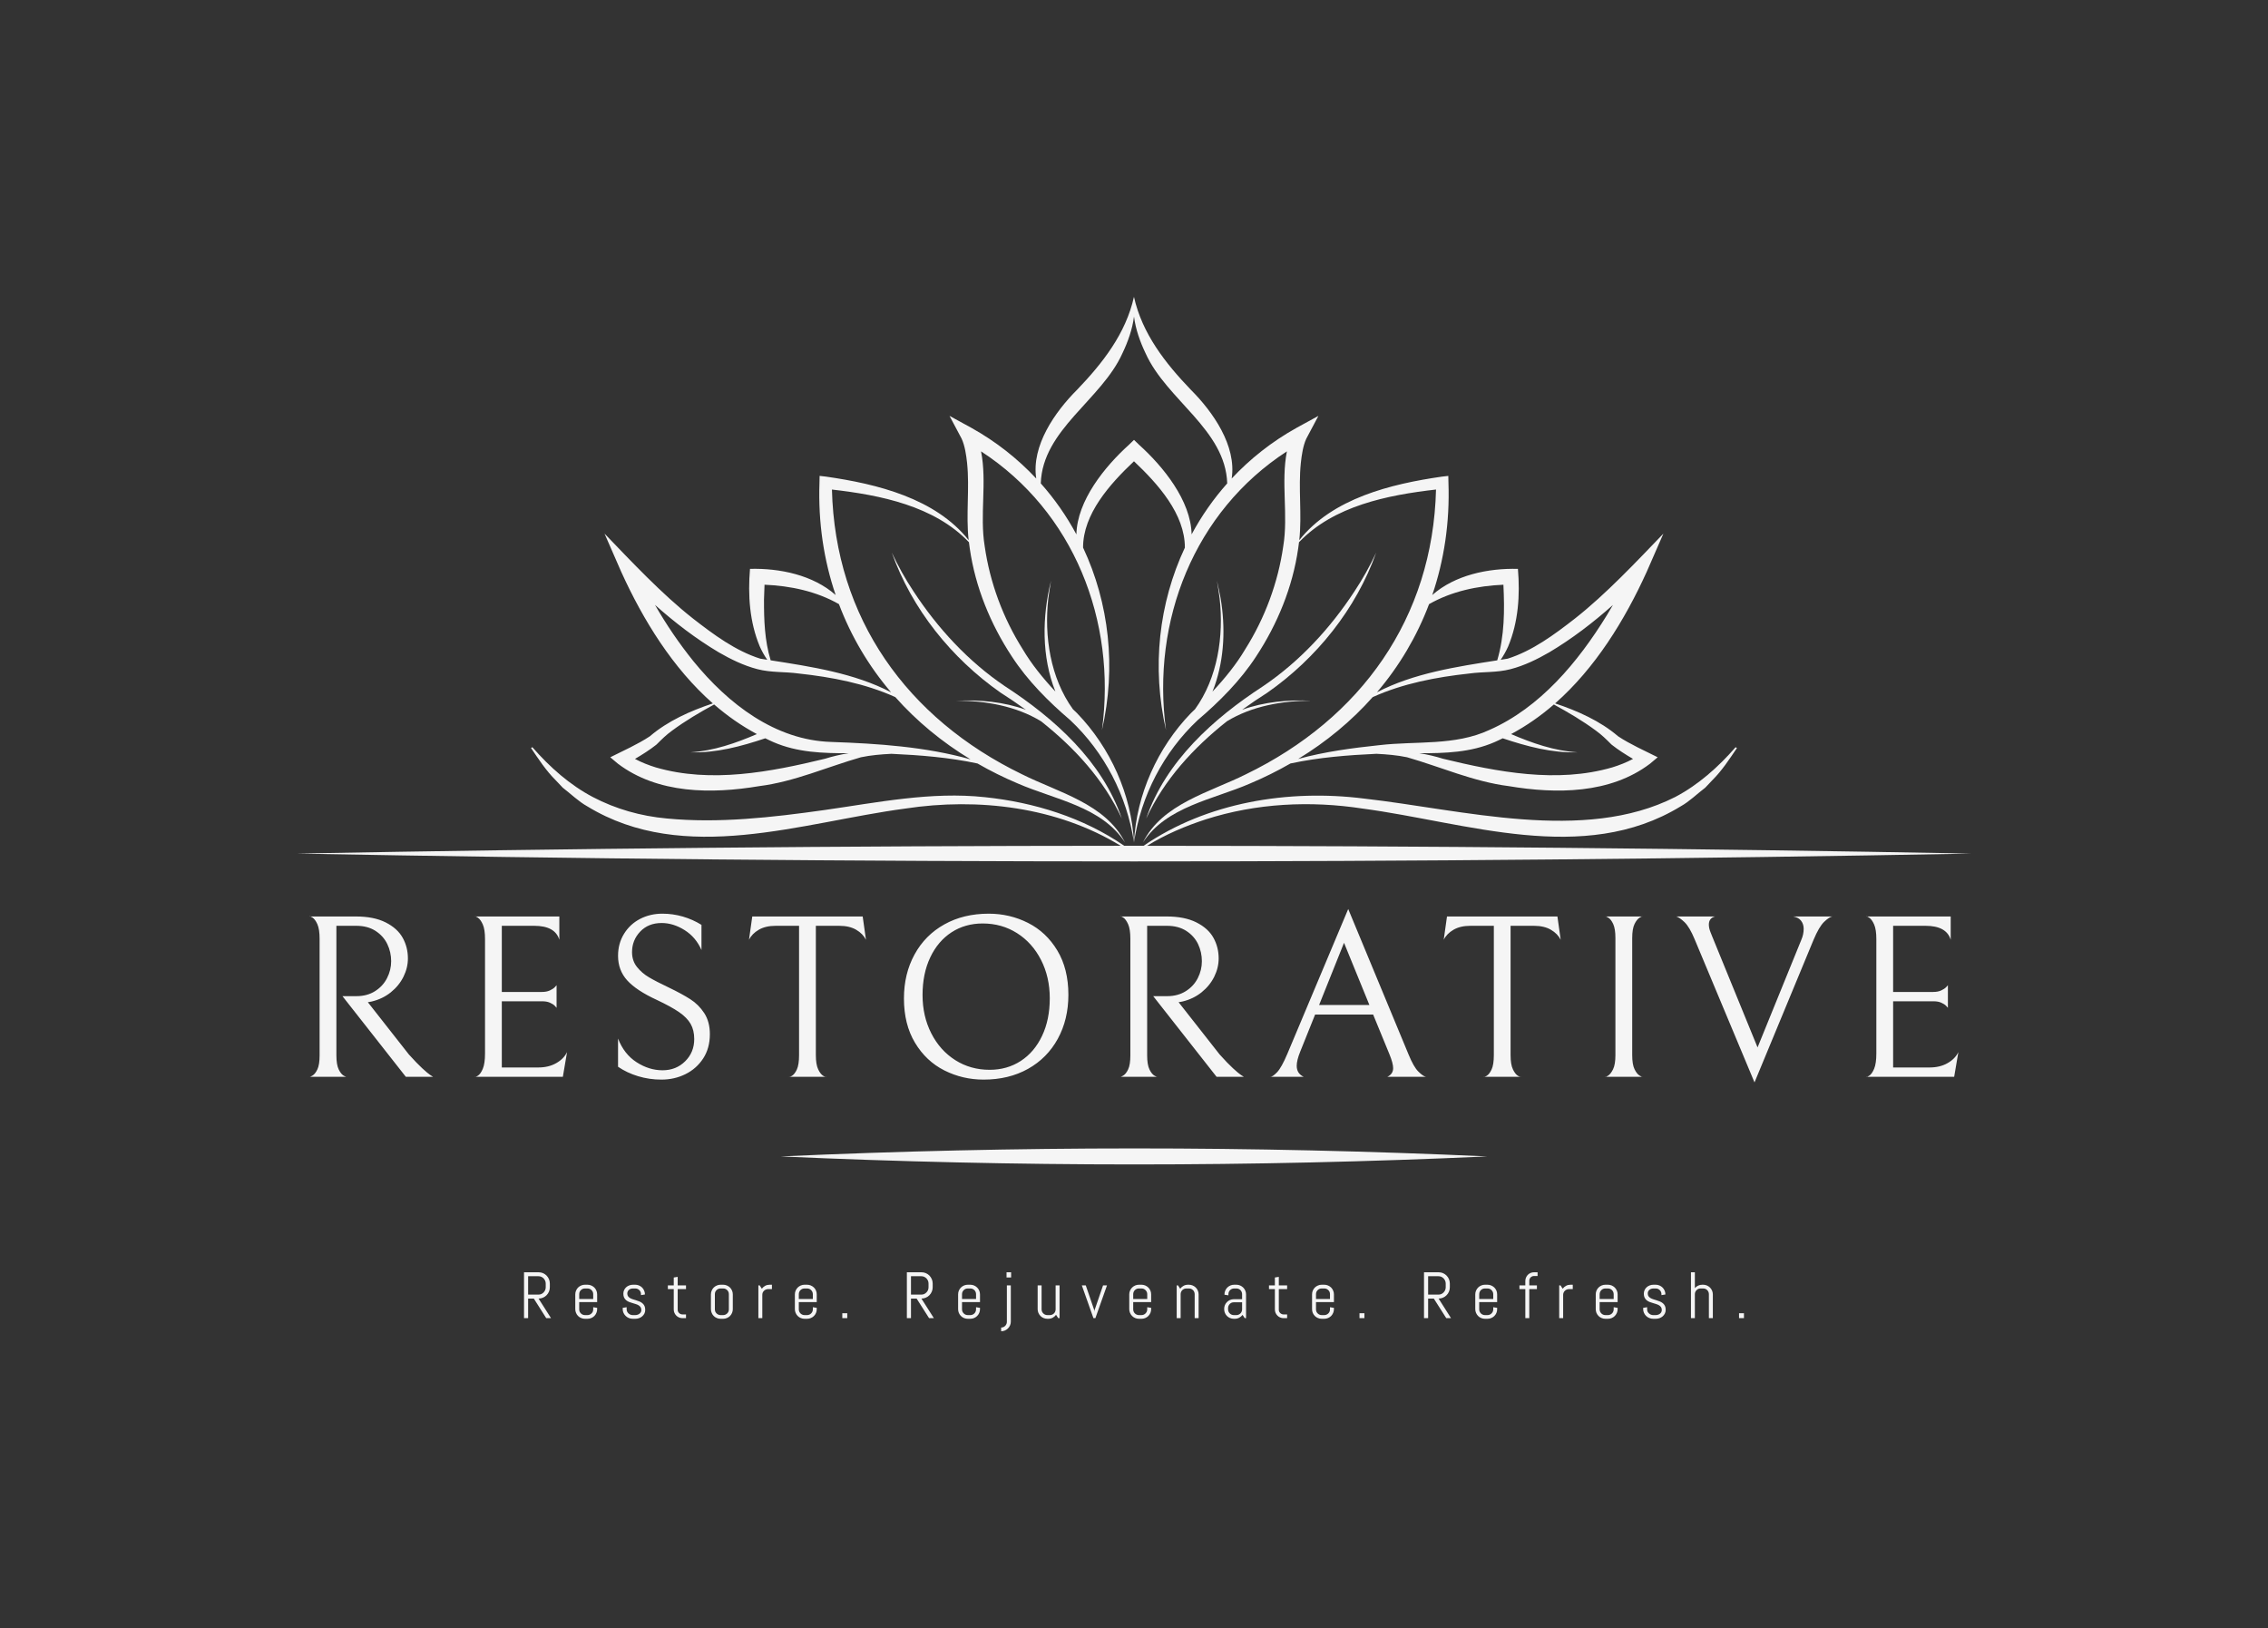 <svg xmlns="http://www.w3.org/2000/svg" viewBox="20 95.522 535 383.937"><rect x="20" y="95.522" width="535" height="383.937" fill="#333333" stroke="none"/> <svg xmlns="http://www.w3.org/2000/svg" xmlns:xlink="http://www.w3.org/1999/xlink" version="1.1" id="eeee_1" x="90" y="165.522" viewBox="1305.96 881.52 2388.04 1236.955" xml:space="preserve" height="204.598" width="395" preserveAspectRatio="xMinYMin" enable-background="new 0 0 5000 3000" style="overflow: visible;"><path d="M3694,1675.29c-390.34-7.34-782.83-11.01-1175.35-11.1c26.1-16.14,54.69-28.27,83.77-37.71   c72-23.06,149.29-26.81,223.72-15.35c147.33,19.58,314.73,81.37,453.43-3.14c12.58-6.95,23.54-17.92,35.05-26.63l10.06-10.62   c13.86-13.72,24.43-30.08,35.16-45.89l-1.81-1.28c-25.11,28.72-53.49,53.85-86.24,71.07c-130.17,65.97-303.73,17.99-443.66,2.22   c-107.91-13.63-223.86,5.27-314.46,67.31c-9.19,0-18.39,0-27.58,0c-58.41-40.18-128.49-61.99-198.74-69.3   c-76.7-8.29-153.34,7.62-228.88,18.34c-75.23,10.61-150.98,19.16-224.77,12.03c-36.9-3.33-72.85-13.45-105.54-30.61   c-32.75-17.22-61.13-42.34-86.24-71.07l-1.81,1.28c10.73,15.81,21.3,32.17,35.16,45.89c0,0,10.06,10.62,10.06,10.62   c11.38,8.69,22.5,19.69,35.05,26.63c138.64,84.5,306.15,22.71,453.43,3.13c103.88-15.83,216.58-2.4,307.17,53.06   c-392.41,0.13-784.79,3.82-1175.02,11.11C2099.04,1690.11,2900.95,1690.22,3694,1675.29z" style="fill: #F5F5F5; fill-opacity: 1;"></path><path d="M2845.41,1246.13c-8.98,19.24-19.32,37.74-31,55.33c-34.45,52.66-78.13,99.92-130.35,135.21   c-70.53,45.85-138.8,106.96-166.7,188.67c25.82-55.72,67.43-100.91,115.13-138.67c35.4-21.65,79.73-29.6,120.62-29.25   c-32.89-1.8-67.59,1.5-98.92,12.83c11.83-8.54,23.92-16.71,36.15-24.48C2760.25,1396.82,2816.77,1326.62,2845.41,1246.13z" style="fill: #F5F5F5; fill-opacity: 1;"></path><path d="M1899.37,1461.17c-32.1,10.74-64.09,24.89-89.87,46.93c-17.36,11.48-37.66,20.43-56.42,29.87c0,0,10.86,9.12,10.86,9.12   c56.95,43.21,134.03,43.37,201.43,32.04c50.16-6.3,97.28-27.45,145.21-41.18c14.12-2.94,28.79-4.19,43.57-4.91   c41.05,1.88,82.33,5.15,122.64,13.78c18.29,10.51,37.44,20.06,57.47,28.5c52.43,22.89,119.65,32.8,152.94,84.14   c-27.67-55.36-95.52-71.48-146.93-97.26c-164.11-79.6-266.45-222.77-271.04-405.93c69.34,7.93,145.89,23.28,195.38,75.09   c0.37,2.95,0.66,5.9,1.18,8.83c7.97,55.34,29.6,107.9,60.02,154.09c22.42,34.47,52.37,64.43,83.29,90.77   c48.64,45.72,80.77,107.58,90.89,174.4c-3.55-68.21-33.61-135.12-81.15-184.29c-1.95-1.84-3.92-3.75-5.88-5.64   c-32.36-44.7-41.23-104.29-35.1-158.39c1.02-8.29,2.54-16.52,3.8-24.81c-12.75,51.54-13.56,108.39,6.27,157.95   c-17.56-18.77-34.03-39.02-46.5-60.12c-28.19-44.65-46.91-95.16-54.33-146.98c-7.35-44.51,3.5-91.34-5.21-135.34   c131.87,85.59,193.6,241.27,172.41,397.4c20.62-89.59,10.22-181.15-26.91-260.18c-0.11-47.82,38.1-90.54,72.6-123.09   c34.49,32.58,72.69,75.3,72.58,123.14c-37.1,79.01-47.51,170.55-26.89,260.12c-21.19-156.12,40.52-311.79,172.41-397.4   c-8.71,44,2.15,90.82-5.21,135.34c-7.43,51.82-26.14,102.34-54.33,146.98c-12.52,21.19-29.01,41.42-46.6,60.2   c1.06-2.7,2.13-5.39,3.1-8.14c13.98-40.2,15.46-83.67,8.44-125.28c-1.48-8.26-3.46-16.42-5.17-24.61   c1.25,8.29,2.78,16.52,3.8,24.81c6.12,54.11-2.74,113.66-35.08,158.36c-1.97,1.89-3.94,3.81-5.9,5.66   c-47.54,49.17-77.6,116.08-81.15,184.29c10.12-66.82,42.26-128.68,90.89-174.4c30.92-26.33,60.88-56.31,83.3-90.77   c30.42-46.19,52.04-98.75,60.01-154.09c0.51-2.93,0.81-5.88,1.18-8.83c49.48-51.8,126.05-67.18,195.38-75.09   c-4.57,183.09-106.9,326.33-271.03,405.93c-51.42,25.77-119.26,41.89-146.93,97.26c33.28-51.34,100.51-61.24,152.93-84.14   c20.03-8.43,39.18-17.99,57.46-28.49c40.32-8.63,81.6-11.9,122.65-13.78c14.79,0.73,29.45,1.98,43.58,4.91   c47.92,13.73,95.05,34.88,145.21,41.19c67.4,11.32,144.48,11.17,201.43-32.04l10.86-9.12c-18.74-9.44-39.08-18.4-56.42-29.87   c-25.77-22.04-57.77-36.19-89.87-46.93c57.21-50.31,99.31-118.66,130.57-187.5c0,0,23.83-54.52,23.83-54.53   c-38.93,40.44-81.69,86.02-125.73,120.74c-29.84,23.27-61.26,46.48-96.3,57.52c-3.31,0.53-6.67,1.06-10.01,1.58   c4.14-5.94,7.67-12.38,10.68-19.02c14.55-34.87,17.05-73.16,13.92-110.57c-42.4-1.12-89.9,8.73-122.18,37.29   c16.9-49.57,25.08-103.36,23.09-160.24l-0.19-9.62c0,0-9.15,1.04-9.15,1.04c-72.8,10.48-155.95,30.85-203.4,90.57   c4.04-36.49-1.56-73.69,2.23-110.08c1.22-11.35,3.15-24.43,7.71-34.46l17.35-32.64c0,0-31.18,17.05-31.18,17.05   c-35.3,19.66-66.22,44.17-92.51,72.25c7.18-46.76-26.86-95.22-58.31-126.6c-36.24-37.77-69.39-79.92-81.05-132.43c0,0,0,0,0,0v0   c0,0,0,0,0,0c0,0,0,0,0,0c-11.66,52.51-44.81,94.65-81.06,132.42c-31.46,31.4-65.5,79.84-58.31,126.61   c-26.3-28.08-57.21-52.59-92.51-72.26l-31.18-17.05c0,0,17.35,32.64,17.35,32.63c4.54,9.97,6.5,23.12,7.71,34.46   c3.79,36.39-1.82,73.6,2.23,110.08c-47.44-59.71-130.64-80.13-203.4-90.57l-9.15-1.04c0,0-0.19,9.62-0.19,9.62   c-1.99,56.87,6.19,110.66,23.09,160.24c-32.28-28.56-79.79-38.41-122.18-37.29c-3.13,37.4-0.63,75.7,13.92,110.57   c3.01,6.64,6.54,13.08,10.68,19.02c-3.35-0.53-6.7-1.05-10.01-1.58c-35.05-11.03-66.46-34.25-96.3-57.52   c-44.12-34.79-86.65-80.17-125.73-120.74c0,0,23.83,54.52,23.83,54.53C1800.07,1342.52,1842.16,1410.86,1899.37,1461.17z    M3158.51,1499.81c8.9,6.44,14.55,12.15,22.55,20.1c9.77,7.73,20.12,14.19,30.62,20.42c-9.41,5.03-19.97,9.15-29.76,12.12   c-78.59,22.83-163.25,6.54-241.37-12.4c-10.81-3.42-22.06-6.03-33.48-7.84c36.5,0.09,72.92-1.03,107.09-15.8   c3.98-1.7,7.8-3.62,11.68-5.48c34.44,11.54,70.1,21.09,106.49,19.99c-32.85-2.12-64.43-13.05-94.52-26   c22.01-11.76,42.3-26,60.97-42.2C3119.4,1473.99,3139.77,1485.95,3158.51,1499.81z M3037.12,1412.34   c19.91-5.18,37.95-14.16,55.14-24.02c32.61-19.4,62.53-42.39,90.75-67.45c-2.9,5.01-5.83,9.99-8.83,14.9   c-40.97,66.53-94.96,131.32-167.24,163.21c-49.29,22.94-104.43,15.56-157.06,21.73c-38.75,4.1-78.01,9.33-115.73,19.65   c40.44-24.62,76.13-54.26,106.24-88.14c43.35-19.59,90.9-28.57,137.97-33.68C2998.08,1415.81,3017.29,1417.5,3037.12,1412.34z    M3026.83,1291.97c1.74,36.16,1.69,72.65-8.81,107.81c-57.49,8.99-119.06,18.22-171.53,45.53c31.79-37.32,56.9-79.56,74.31-125.67   C2953.01,1301.33,2989.92,1293.53,3026.83,1291.97z M2483.47,962.06c7.88-16.44,14.22-34.29,16.53-52.41   c2.31,18.13,8.66,35.98,16.53,52.41c30.01,66.64,113.9,108.65,116.42,185.44c-19.84,22.28-36.79,46.71-50.78,72.67   c-1.02-48.11-40.62-96.84-74.82-127.6l-7.36-7.13c0,0-7.35,7.13-7.35,7.14c-34.21,30.82-73.79,79.53-74.79,127.65   c-13.99-25.99-30.95-50.43-50.81-72.73C2369.56,1070.73,2453.48,1028.66,2483.47,962.06z M1818.08,1552.45   c-9.79-2.98-20.35-7.09-29.76-12.12c10.51-6.23,20.85-12.69,30.62-20.42c8.01-7.96,13.65-13.65,22.55-20.1   c18.74-13.86,39.12-25.83,59.73-37.1c18.67,16.2,38.96,30.44,60.97,42.2c-30.09,12.95-61.67,23.89-94.52,26   c36.38,1.1,72.05-8.45,106.49-19.99c3.87,1.85,7.7,3.78,11.68,5.48c34.16,14.77,70.57,15.9,107.07,15.8   c-11.42,1.81-22.66,4.43-33.47,7.84C1981.32,1559,1896.67,1575.29,1818.08,1552.45z M1972.33,1313.17   c0.18-7.05,0.42-14.18,0.76-21.21c36.94,1.56,73.87,9.36,106.11,27.67c17.41,46.11,42.52,88.35,74.31,125.67   c-52.52-27.34-114.16-36.56-171.7-45.56C1973.19,1371.31,1972.26,1342.55,1972.33,1313.17z M1907.74,1388.31   c17.19,9.86,35.23,18.84,55.14,24.02c19.83,5.16,39.05,3.47,58.77,6.2c47.07,5.11,94.63,14.09,137.98,33.68   c30.34,34.15,66.35,64,107.19,88.73c-64.1-18-132.05-22.5-198.21-24.81c-80.52-2.27-147.57-54.56-197-115.19   c-20.14-25.02-38.56-52.05-54.74-80.2C1845.12,1345.86,1875.08,1368.89,1907.74,1388.31z" style="fill: #F5F5F5; fill-opacity: 1;"></path><path d="M2246.88,1457.43c40.9-0.35,85.22,7.59,120.62,29.25c47.7,37.76,89.3,82.94,115.13,138.66   c-27.89-81.71-96.18-142.83-166.7-188.67c-52.22-35.28-95.9-82.55-130.35-135.21c-11.68-17.6-22.02-36.09-31-55.33   c28.64,80.49,85.16,150.69,155.06,199.65c12.24,7.78,24.32,15.94,36.15,24.48C2314.47,1458.93,2279.77,1455.64,2246.88,1457.43z" style="fill: #F5F5F5; fill-opacity: 1;"></path><path d="M1996.24,2107.06c335.63,15.16,671.89,15.28,1007.51,0C2668.13,2091.78,2331.87,2091.9,1996.24,2107.06z" style="fill: #F5F5F5; fill-opacity: 1;"></path></svg> <svg y="395.55" viewBox="1.08 4.32 287.77 13.91" x="143.612" height="13.91" width="287.77" xmlns="http://www.w3.org/2000/svg" style="overflow: visible;"><g fill="#F5F5F5" fill-opacity="1" style=""><path d="M7.45 15.14L6.32 15.14L3.39 10.52L2.05 10.52L2.05 15.14L1.08 15.14L1.08 4.32L4.51 4.32Q5.06 4.32 5.55 4.52Q6.03 4.73 6.39 5.09Q6.75 5.46 6.96 5.94Q7.17 6.43 7.17 6.98L7.17 6.98L7.17 7.86Q7.17 8.41 6.96 8.89Q6.75 9.38 6.39 9.74Q6.03 10.11 5.55 10.31Q5.06 10.52 4.51 10.52L4.51 10.52L7.45 15.14ZM6.20 7.86L6.20 6.98Q6.20 6.62 6.06 6.31Q5.92 5.99 5.69 5.75Q5.46 5.52 5.14 5.38Q4.83 5.25 4.47 5.25L4.47 5.25L2.05 5.25L2.05 9.59L4.47 9.59Q4.83 9.59 5.14 9.46Q5.46 9.32 5.69 9.08Q5.92 8.85 6.06 8.53Q6.20 8.22 6.20 7.86L6.20 7.86ZM18.33 13.02L18.33 13.02Q18.33 13.49 18.15 13.90Q17.98 14.32 17.67 14.63Q17.36 14.94 16.94 15.11Q16.53 15.29 16.06 15.29L16.06 15.29L15.44 15.29Q14.97 15.29 14.56 15.11Q14.14 14.94 13.83 14.63Q13.52 14.32 13.35 13.90Q13.17 13.49 13.17 13.02L13.17 13.02L13.17 9.53Q13.17 9.06 13.35 8.65Q13.52 8.23 13.83 7.92Q14.14 7.62 14.56 7.44Q14.97 7.26 15.44 7.26L15.44 7.26L16.06 7.26Q16.53 7.26 16.94 7.44Q17.36 7.62 17.67 7.92Q17.98 8.23 18.15 8.65Q18.33 9.06 18.33 9.53L18.33 9.53L18.33 11.35L14.10 11.35L14.10 13.07Q14.10 13.35 14.20 13.60Q14.31 13.84 14.49 14.02Q14.67 14.20 14.92 14.31Q15.16 14.42 15.44 14.42L15.44 14.42L16.06 14.42Q16.34 14.42 16.58 14.31Q16.83 14.20 17.01 14.02Q17.19 13.84 17.30 13.60Q17.40 13.35 17.40 13.07L17.40 13.07L17.40 12.56L18.33 12.71L18.33 13.02ZM17.40 10.63L17.40 9.48Q17.40 9.20 17.30 8.95Q17.19 8.71 17.01 8.53Q16.83 8.35 16.58 8.24Q16.34 8.14 16.06 8.14L16.06 8.14L15.44 8.14Q15.16 8.14 14.92 8.24Q14.67 8.35 14.49 8.53Q14.31 8.71 14.20 8.95Q14.10 9.20 14.10 9.48L14.10 9.48L14.10 10.63L17.40 10.63ZM29.67 13.18L29.67 13.18Q29.67 13.65 29.49 14.03Q29.30 14.42 28.97 14.70Q28.65 14.98 28.22 15.14Q27.80 15.29 27.33 15.29L27.33 15.29L26.71 15.29Q26.24 15.29 25.81 15.11Q25.39 14.94 25.07 14.63Q24.75 14.32 24.55 13.90Q24.36 13.49 24.36 13.02L24.36 13.02L24.36 12.71L25.29 12.56L25.29 13.07Q25.29 13.35 25.41 13.60Q25.52 13.84 25.72 14.02Q25.92 14.20 26.17 14.31Q26.43 14.42 26.71 14.42L26.71 14.42L27.33 14.42Q27.61 14.42 27.86 14.33Q28.12 14.25 28.32 14.09Q28.52 13.94 28.64 13.72Q28.75 13.50 28.75 13.22L28.75 13.22Q28.75 12.81 28.57 12.54Q28.39 12.28 28.09 12.10Q27.80 11.92 27.41 11.81Q27.03 11.69 26.63 11.57Q26.23 11.46 25.85 11.31Q25.47 11.15 25.17 10.91Q24.87 10.66 24.69 10.29Q24.51 9.92 24.51 9.37L24.51 9.37Q24.51 8.91 24.69 8.52Q24.87 8.13 25.18 7.85Q25.49 7.57 25.90 7.42Q26.32 7.26 26.78 7.26L26.78 7.26L27.33 7.26Q27.80 7.26 28.21 7.44Q28.63 7.62 28.94 7.92Q29.24 8.23 29.42 8.65Q29.60 9.06 29.60 9.53L29.60 9.53L29.60 9.56L28.67 9.71L28.67 9.48Q28.67 9.20 28.57 8.95Q28.46 8.71 28.28 8.53Q28.10 8.35 27.85 8.24Q27.61 8.14 27.33 8.14L27.33 8.14L26.78 8.14Q26.50 8.14 26.26 8.22Q26.01 8.30 25.83 8.46Q25.65 8.61 25.55 8.83Q25.44 9.05 25.44 9.33L25.44 9.33Q25.44 9.73 25.62 9.98Q25.80 10.23 26.10 10.41Q26.40 10.58 26.78 10.70Q27.16 10.82 27.56 10.94Q27.95 11.06 28.34 11.22Q28.72 11.38 29.01 11.63Q29.31 11.88 29.49 12.25Q29.67 12.63 29.67 13.18ZM39.29 15.14L38.44 15.14Q38.02 15.14 37.65 14.98Q37.27 14.82 37.00 14.54Q36.72 14.26 36.56 13.89Q36.40 13.52 36.40 13.10L36.40 13.10L36.40 8.29L35.01 8.29L35.01 7.41L36.40 7.41L36.40 5.55L37.33 5.40L37.33 7.41L39.29 7.41L39.29 8.29L37.33 8.29L37.33 13.15Q37.33 13.38 37.41 13.58Q37.50 13.78 37.65 13.93Q37.80 14.08 38.01 14.17Q38.21 14.26 38.44 14.26L38.44 14.26L39.29 14.26L39.29 15.14ZM50.33 13.02L50.33 13.02Q50.33 13.49 50.15 13.90Q49.98 14.32 49.67 14.63Q49.36 14.94 48.94 15.11Q48.53 15.29 48.06 15.29L48.06 15.29L47.44 15.29Q46.97 15.29 46.56 15.11Q46.14 14.94 45.83 14.63Q45.52 14.32 45.35 13.90Q45.17 13.49 45.17 13.02L45.17 13.02L45.17 9.53Q45.17 9.06 45.35 8.65Q45.52 8.23 45.83 7.92Q46.14 7.62 46.56 7.44Q46.97 7.26 47.44 7.26L47.44 7.26L48.06 7.26Q48.53 7.26 48.94 7.44Q49.36 7.62 49.67 7.92Q49.98 8.23 50.15 8.65Q50.33 9.06 50.33 9.53L50.33 9.53L50.33 13.02ZM49.40 13.07L49.40 9.48Q49.40 9.20 49.30 8.95Q49.19 8.71 49.01 8.53Q48.83 8.35 48.58 8.24Q48.34 8.14 48.06 8.14L48.06 8.14L47.44 8.14Q47.16 8.14 46.92 8.24Q46.67 8.35 46.49 8.53Q46.31 8.71 46.20 8.95Q46.10 9.20 46.10 9.48L46.10 9.48L46.10 13.07Q46.10 13.35 46.20 13.60Q46.31 13.84 46.49 14.02Q46.67 14.20 46.92 14.31Q47.16 14.42 47.44 14.42L47.44 14.42L48.06 14.42Q48.34 14.42 48.58 14.31Q48.83 14.20 49.01 14.02Q49.19 13.84 49.30 13.60Q49.40 13.35 49.40 13.07L49.40 13.07ZM59.56 8.29L58.63 8.29Q58.35 8.29 58.11 8.40Q57.86 8.51 57.68 8.69Q57.50 8.87 57.39 9.11Q57.29 9.36 57.29 9.64L57.29 9.64L57.29 15.14L56.36 15.14L56.36 7.41L56.67 7.41L57.18 8.20Q57.49 7.77 57.97 7.51Q58.45 7.26 59.02 7.26L59.02 7.26L59.56 7.26L59.56 8.29ZM70.13 13.02L70.13 13.02Q70.13 13.49 69.96 13.90Q69.78 14.32 69.47 14.63Q69.16 14.94 68.74 15.11Q68.33 15.29 67.86 15.29L67.86 15.29L67.24 15.29Q66.78 15.29 66.36 15.11Q65.95 14.94 65.64 14.63Q65.33 14.32 65.15 13.90Q64.97 13.49 64.97 13.02L64.97 13.02L64.97 9.53Q64.97 9.06 65.15 8.65Q65.33 8.23 65.64 7.92Q65.95 7.62 66.36 7.44Q66.78 7.26 67.24 7.26L67.24 7.26L67.86 7.26Q68.33 7.26 68.74 7.44Q69.16 7.62 69.47 7.92Q69.78 8.23 69.96 8.65Q70.13 9.06 70.13 9.53L70.13 9.53L70.13 11.35L65.90 11.35L65.90 13.07Q65.90 13.35 66.01 13.60Q66.11 13.84 66.29 14.02Q66.47 14.20 66.72 14.31Q66.96 14.42 67.24 14.42L67.24 14.42L67.86 14.42Q68.14 14.42 68.39 14.31Q68.63 14.20 68.81 14.02Q68.99 13.84 69.10 13.60Q69.21 13.35 69.21 13.07L69.21 13.07L69.21 12.56L70.13 12.71L70.13 13.02ZM69.21 10.63L69.21 9.48Q69.21 9.20 69.10 8.95Q68.99 8.71 68.81 8.53Q68.63 8.35 68.39 8.24Q68.14 8.14 67.86 8.14L67.86 8.14L67.24 8.14Q66.96 8.14 66.72 8.24Q66.47 8.35 66.29 8.53Q66.11 8.71 66.01 8.95Q65.90 9.20 65.90 9.48L65.90 9.48L65.90 10.63L69.21 10.63ZM77.33 15.14L76.16 15.14L76.16 13.98L77.33 13.98L77.33 15.14ZM97.76 15.14L96.63 15.14L93.69 10.52L92.36 10.52L92.36 15.14L91.39 15.14L91.39 4.32L94.82 4.32Q95.37 4.32 95.85 4.52Q96.34 4.73 96.70 5.09Q97.06 5.46 97.27 5.94Q97.48 6.43 97.48 6.98L97.48 6.98L97.48 7.86Q97.48 8.41 97.27 8.89Q97.06 9.38 96.70 9.74Q96.34 10.11 95.85 10.31Q95.37 10.52 94.82 10.52L94.82 10.52L97.76 15.14ZM96.50 7.86L96.50 6.98Q96.50 6.62 96.37 6.31Q96.23 5.99 96.00 5.75Q95.76 5.52 95.45 5.38Q95.14 5.25 94.77 5.25L94.77 5.25L92.36 5.25L92.36 9.59L94.77 9.59Q95.14 9.59 95.45 9.46Q95.76 9.32 96.00 9.08Q96.23 8.85 96.37 8.53Q96.50 8.22 96.50 7.86L96.50 7.86ZM108.64 13.02L108.64 13.02Q108.64 13.49 108.46 13.90Q108.28 14.32 107.97 14.63Q107.66 14.94 107.25 15.11Q106.83 15.29 106.37 15.29L106.37 15.29L105.75 15.29Q105.28 15.29 104.86 15.11Q104.45 14.94 104.14 14.63Q103.83 14.32 103.65 13.90Q103.48 13.49 103.48 13.02L103.48 13.02L103.48 9.53Q103.48 9.06 103.65 8.65Q103.83 8.23 104.14 7.92Q104.45 7.62 104.86 7.44Q105.28 7.26 105.75 7.26L105.75 7.26L106.37 7.26Q106.83 7.26 107.25 7.44Q107.66 7.62 107.97 7.92Q108.28 8.23 108.46 8.65Q108.64 9.06 108.64 9.53L108.64 9.53L108.64 11.35L104.40 11.35L104.40 13.07Q104.40 13.35 104.51 13.60Q104.62 13.84 104.80 14.02Q104.98 14.20 105.22 14.31Q105.47 14.42 105.75 14.42L105.75 14.42L106.37 14.42Q106.65 14.42 106.89 14.31Q107.14 14.20 107.32 14.02Q107.50 13.84 107.60 13.60Q107.71 13.35 107.71 13.07L107.71 13.07L107.71 12.56L108.64 12.71L108.64 13.02ZM107.71 10.63L107.71 9.48Q107.71 9.20 107.60 8.95Q107.50 8.71 107.32 8.53Q107.14 8.35 106.89 8.24Q106.65 8.14 106.37 8.14L106.37 8.14L105.75 8.14Q105.47 8.14 105.22 8.24Q104.98 8.35 104.80 8.53Q104.62 8.71 104.51 8.95Q104.40 9.20 104.40 9.48L104.40 9.48L104.40 10.63L107.71 10.63ZM115.98 5.55L114.90 5.55L114.90 4.32L115.98 4.32L115.98 5.55ZM115.91 15.96L115.91 15.96Q115.91 16.43 115.73 16.84Q115.55 17.25 115.24 17.56Q114.93 17.87 114.52 18.05Q114.10 18.23 113.63 18.23L113.63 18.23L113.63 17.35Q113.91 17.35 114.16 17.25Q114.40 17.14 114.58 16.96Q114.77 16.78 114.87 16.53Q114.98 16.29 114.98 16.01L114.98 16.01L114.98 7.41L115.91 7.41L115.91 15.96ZM127.41 15.14L127.10 15.14L126.58 14.35Q126.27 14.78 125.79 15.04Q125.32 15.29 124.75 15.29L124.75 15.29L124.52 15.29Q124.05 15.29 123.63 15.11Q123.22 14.94 122.91 14.63Q122.60 14.32 122.42 13.90Q122.24 13.49 122.24 13.02L122.24 13.02L122.24 7.41L123.17 7.41L123.17 13.07Q123.17 13.35 123.28 13.60Q123.38 13.84 123.57 14.02Q123.75 14.20 123.99 14.31Q124.24 14.42 124.52 14.42L124.52 14.42L125.14 14.42Q125.41 14.42 125.66 14.31Q125.91 14.20 126.09 14.02Q126.27 13.84 126.37 13.60Q126.48 13.35 126.48 13.07L126.48 13.07L126.48 7.41L127.41 7.41L127.41 15.14ZM138.60 7.41L135.86 15.14L135.40 15.14L132.66 7.41L133.59 7.41L135.60 13.27L135.63 13.67L135.66 13.27L137.67 7.41L138.60 7.41ZM149.01 13.02L149.01 13.02Q149.01 13.49 148.84 13.90Q148.66 14.32 148.35 14.63Q148.04 14.94 147.63 15.11Q147.21 15.29 146.74 15.29L146.74 15.29L146.12 15.29Q145.66 15.29 145.24 15.11Q144.83 14.94 144.52 14.63Q144.21 14.32 144.03 13.90Q143.85 13.49 143.85 13.02L143.85 13.02L143.85 9.53Q143.85 9.06 144.03 8.65Q144.21 8.23 144.52 7.92Q144.83 7.62 145.24 7.44Q145.66 7.26 146.12 7.26L146.12 7.26L146.74 7.26Q147.21 7.26 147.63 7.44Q148.04 7.62 148.35 7.92Q148.66 8.23 148.84 8.65Q149.01 9.06 149.01 9.53L149.01 9.53L149.01 11.35L144.78 11.35L144.78 13.07Q144.78 13.35 144.89 13.60Q144.99 13.84 145.17 14.02Q145.35 14.20 145.60 14.31Q145.84 14.42 146.12 14.42L146.12 14.42L146.74 14.42Q147.02 14.42 147.27 14.31Q147.51 14.20 147.69 14.02Q147.87 13.84 147.98 13.60Q148.09 13.35 148.09 13.07L148.09 13.07L148.09 12.56L149.01 12.71L149.01 13.02ZM148.09 10.63L148.09 9.48Q148.09 9.20 147.98 8.95Q147.87 8.71 147.69 8.53Q147.51 8.35 147.27 8.24Q147.02 8.14 146.74 8.14L146.74 8.14L146.12 8.14Q145.84 8.14 145.60 8.24Q145.35 8.35 145.17 8.53Q144.99 8.71 144.89 8.95Q144.78 9.20 144.78 9.48L144.78 9.48L144.78 10.63L148.09 10.63ZM160.21 15.14L159.28 15.14L159.28 9.48Q159.28 9.20 159.17 8.95Q159.07 8.71 158.89 8.53Q158.70 8.35 158.46 8.24Q158.21 8.14 157.93 8.14L157.93 8.14L157.32 8.14Q157.04 8.14 156.79 8.24Q156.55 8.35 156.36 8.53Q156.18 8.71 156.08 8.95Q155.97 9.20 155.97 9.48L155.97 9.48L155.97 15.14L155.04 15.14L155.04 7.41L155.35 7.41L155.86 8.20Q156.18 7.77 156.66 7.51Q157.13 7.26 157.70 7.26L157.70 7.26L157.93 7.26Q158.40 7.26 158.82 7.44Q159.23 7.62 159.54 7.92Q159.85 8.23 160.03 8.65Q160.21 9.06 160.21 9.53L160.21 9.53L160.21 15.14ZM171.40 15.14L171.09 15.14L170.58 14.37Q170.26 14.78 169.78 15.04Q169.31 15.29 168.74 15.29L168.74 15.29L168.51 15.29Q168.04 15.29 167.62 15.11Q167.21 14.94 166.90 14.63Q166.59 14.32 166.41 13.90Q166.24 13.49 166.24 13.02L166.24 13.02L166.24 12.94Q166.24 12.48 166.41 12.06Q166.59 11.65 166.90 11.34Q167.21 11.03 167.62 10.85Q168.04 10.67 168.51 10.67L168.51 10.67L170.47 10.67L170.47 9.48Q170.47 9.20 170.36 8.95Q170.26 8.71 170.08 8.53Q169.90 8.35 169.65 8.24Q169.41 8.14 169.13 8.14L169.13 8.14L168.58 8.14Q168.30 8.14 168.06 8.24Q167.81 8.35 167.63 8.53Q167.45 8.71 167.35 8.95Q167.24 9.20 167.24 9.48L167.24 9.48L167.24 9.76L166.31 9.61L166.31 9.53Q166.31 9.06 166.49 8.65Q166.67 8.23 166.98 7.92Q167.28 7.62 167.70 7.44Q168.12 7.26 168.58 7.26L168.58 7.26L169.13 7.26Q169.59 7.26 170.01 7.44Q170.42 7.62 170.73 7.92Q171.04 8.23 171.22 8.65Q171.40 9.06 171.40 9.53L171.40 9.53L171.40 15.14ZM170.47 13.07L170.47 11.40L168.51 11.40Q168.23 11.40 167.98 11.50Q167.74 11.61 167.56 11.79Q167.38 11.98 167.27 12.22Q167.16 12.47 167.16 12.75L167.16 12.75L167.16 13.07Q167.16 13.35 167.27 13.60Q167.38 13.84 167.56 14.02Q167.74 14.20 167.98 14.31Q168.23 14.42 168.51 14.42L168.51 14.42L169.13 14.42Q169.41 14.42 169.65 14.31Q169.90 14.20 170.08 14.02Q170.26 13.84 170.36 13.60Q170.47 13.35 170.47 13.07L170.47 13.07ZM181.09 15.14L180.24 15.14Q179.82 15.14 179.45 14.98Q179.07 14.82 178.80 14.54Q178.52 14.26 178.36 13.89Q178.20 13.52 178.20 13.10L178.20 13.10L178.20 8.29L176.81 8.29L176.81 7.41L178.20 7.41L178.20 5.55L179.13 5.40L179.13 7.41L181.09 7.41L181.09 8.29L179.13 8.29L179.13 13.15Q179.13 13.38 179.21 13.58Q179.30 13.78 179.45 13.93Q179.60 14.08 179.81 14.17Q180.01 14.26 180.24 14.26L180.24 14.26L181.09 14.26L181.09 15.14ZM192.13 13.02L192.13 13.02Q192.13 13.49 191.95 13.90Q191.77 14.32 191.47 14.63Q191.16 14.94 190.74 15.11Q190.33 15.29 189.86 15.29L189.86 15.29L189.24 15.29Q188.77 15.29 188.36 15.11Q187.94 14.94 187.63 14.63Q187.32 14.32 187.14 13.90Q186.97 13.49 186.97 13.02L186.97 13.02L186.97 9.53Q186.97 9.06 187.14 8.65Q187.32 8.23 187.63 7.92Q187.94 7.62 188.36 7.44Q188.77 7.26 189.24 7.26L189.24 7.26L189.86 7.26Q190.33 7.26 190.74 7.44Q191.16 7.62 191.47 7.92Q191.77 8.23 191.95 8.65Q192.13 9.06 192.13 9.53L192.13 9.53L192.13 11.35L187.90 11.35L187.90 13.07Q187.90 13.35 188.00 13.60Q188.11 13.84 188.29 14.02Q188.47 14.20 188.71 14.31Q188.96 14.42 189.24 14.42L189.24 14.42L189.86 14.42Q190.14 14.42 190.38 14.31Q190.63 14.20 190.81 14.02Q190.99 13.84 191.10 13.60Q191.20 13.35 191.20 13.07L191.20 13.07L191.20 12.56L192.13 12.71L192.13 13.02ZM191.20 10.63L191.20 9.48Q191.20 9.20 191.10 8.95Q190.99 8.71 190.81 8.53Q190.63 8.35 190.38 8.24Q190.14 8.14 189.86 8.14L189.86 8.14L189.24 8.14Q188.96 8.14 188.71 8.24Q188.47 8.35 188.29 8.53Q188.11 8.71 188.00 8.95Q187.90 9.20 187.90 9.48L187.90 9.48L187.90 10.63L191.20 10.63ZM199.32 15.14L198.16 15.14L198.16 13.98L199.32 13.98L199.32 15.14ZM219.75 15.14L218.63 15.14L215.69 10.52L214.35 10.52L214.35 15.14L213.38 15.14L213.38 4.32L216.82 4.32Q217.37 4.32 217.85 4.52Q218.33 4.73 218.69 5.09Q219.06 5.46 219.26 5.94Q219.47 6.43 219.47 6.98L219.47 6.98L219.47 7.86Q219.47 8.41 219.26 8.89Q219.06 9.38 218.69 9.74Q218.33 10.11 217.85 10.31Q217.37 10.52 216.82 10.52L216.82 10.52L219.75 15.14ZM218.50 7.86L218.50 6.98Q218.50 6.62 218.36 6.31Q218.23 5.99 217.99 5.75Q217.76 5.52 217.45 5.38Q217.13 5.25 216.77 5.25L216.77 5.25L214.35 5.25L214.35 9.59L216.77 9.59Q217.13 9.59 217.45 9.46Q217.76 9.32 217.99 9.08Q218.23 8.85 218.36 8.53Q218.50 8.22 218.50 7.86L218.50 7.86ZM230.63 13.02L230.63 13.02Q230.63 13.49 230.46 13.90Q230.28 14.32 229.97 14.63Q229.66 14.94 229.24 15.11Q228.83 15.29 228.36 15.29L228.36 15.29L227.74 15.29Q227.28 15.29 226.86 15.11Q226.44 14.94 226.14 14.63Q225.83 14.32 225.65 13.90Q225.47 13.49 225.47 13.02L225.47 13.02L225.47 9.53Q225.47 9.06 225.65 8.65Q225.83 8.23 226.14 7.92Q226.44 7.62 226.86 7.44Q227.28 7.26 227.74 7.26L227.74 7.26L228.36 7.26Q228.83 7.26 229.24 7.44Q229.66 7.62 229.97 7.92Q230.28 8.23 230.46 8.65Q230.63 9.06 230.63 9.53L230.63 9.53L230.63 11.35L226.40 11.35L226.40 13.07Q226.40 13.35 226.51 13.60Q226.61 13.84 226.79 14.02Q226.97 14.20 227.22 14.31Q227.46 14.42 227.74 14.42L227.74 14.42L228.36 14.42Q228.64 14.42 228.89 14.31Q229.13 14.20 229.31 14.02Q229.49 13.84 229.60 13.60Q229.71 13.35 229.71 13.07L229.71 13.07L229.71 12.56L230.63 12.71L230.63 13.02ZM229.71 10.63L229.71 9.48Q229.71 9.20 229.60 8.95Q229.49 8.71 229.31 8.53Q229.13 8.35 228.89 8.24Q228.64 8.14 228.36 8.14L228.36 8.14L227.74 8.14Q227.46 8.14 227.22 8.24Q226.97 8.35 226.79 8.53Q226.61 8.71 226.51 8.95Q226.40 9.20 226.40 9.48L226.40 9.48L226.40 10.63L229.71 10.63ZM240.17 5.20L239.32 5.20Q239.09 5.20 238.89 5.29Q238.69 5.37 238.54 5.52Q238.38 5.68 238.30 5.88Q238.21 6.08 238.21 6.32L238.21 6.32L238.21 7.41L240.01 7.41L240.01 8.29L238.21 8.29L238.21 15.14L237.28 15.14L237.28 8.29L235.89 8.29L235.89 7.41L237.28 7.41L237.28 6.36Q237.28 5.94 237.44 5.57Q237.60 5.19 237.88 4.91Q238.16 4.63 238.53 4.48Q238.90 4.32 239.32 4.32L239.32 4.32L240.17 4.32L240.17 5.20ZM248.47 8.29L247.55 8.29Q247.27 8.29 247.02 8.40Q246.78 8.51 246.60 8.69Q246.41 8.87 246.31 9.11Q246.20 9.36 246.20 9.64L246.20 9.64L246.20 15.14L245.27 15.14L245.27 7.41L245.58 7.41L246.09 8.20Q246.41 7.77 246.89 7.51Q247.37 7.26 247.93 7.26L247.93 7.26L248.47 7.26L248.47 8.29ZM259.05 13.02L259.05 13.02Q259.05 13.49 258.87 13.90Q258.69 14.32 258.38 14.63Q258.07 14.94 257.66 15.11Q257.24 15.29 256.78 15.29L256.78 15.29L256.16 15.29Q255.69 15.29 255.27 15.11Q254.86 14.94 254.55 14.63Q254.24 14.32 254.06 13.90Q253.89 13.49 253.89 13.02L253.89 13.02L253.89 9.53Q253.89 9.06 254.06 8.65Q254.24 8.23 254.55 7.92Q254.86 7.62 255.27 7.44Q255.69 7.26 256.16 7.26L256.16 7.26L256.78 7.26Q257.24 7.26 257.66 7.44Q258.07 7.62 258.38 7.92Q258.69 8.23 258.87 8.65Q259.05 9.06 259.05 9.53L259.05 9.53L259.05 11.35L254.81 11.35L254.81 13.07Q254.81 13.35 254.92 13.60Q255.03 13.84 255.21 14.02Q255.39 14.20 255.63 14.31Q255.88 14.42 256.16 14.42L256.16 14.42L256.78 14.42Q257.06 14.42 257.30 14.31Q257.55 14.20 257.73 14.02Q257.91 13.84 258.01 13.60Q258.12 13.35 258.12 13.07L258.12 13.07L258.12 12.56L259.05 12.71L259.05 13.02ZM258.12 10.63L258.12 9.48Q258.12 9.20 258.01 8.95Q257.91 8.71 257.73 8.53Q257.55 8.35 257.30 8.24Q257.06 8.14 256.78 8.14L256.78 8.14L256.16 8.14Q255.88 8.14 255.63 8.24Q255.39 8.35 255.21 8.53Q255.03 8.71 254.92 8.95Q254.81 9.20 254.81 9.48L254.81 9.48L254.81 10.63L258.12 10.63ZM270.39 13.18L270.39 13.18Q270.39 13.65 270.20 14.03Q270.01 14.42 269.69 14.70Q269.36 14.98 268.94 15.14Q268.51 15.29 268.04 15.29L268.04 15.29L267.42 15.29Q266.96 15.29 266.53 15.11Q266.10 14.94 265.78 14.63Q265.46 14.32 265.27 13.90Q265.08 13.49 265.08 13.02L265.08 13.02L265.08 12.71L266.01 12.56L266.01 13.07Q266.01 13.35 266.12 13.60Q266.24 13.84 266.44 14.02Q266.63 14.20 266.89 14.31Q267.15 14.42 267.42 14.42L267.42 14.42L268.04 14.42Q268.32 14.42 268.58 14.33Q268.84 14.25 269.04 14.09Q269.24 13.94 269.35 13.72Q269.47 13.50 269.47 13.22L269.47 13.22Q269.47 12.81 269.29 12.54Q269.11 12.28 268.81 12.10Q268.51 11.92 268.13 11.81Q267.75 11.69 267.35 11.57Q266.95 11.46 266.57 11.31Q266.19 11.15 265.89 10.91Q265.59 10.66 265.41 10.29Q265.23 9.92 265.23 9.37L265.23 9.37Q265.23 8.91 265.41 8.52Q265.59 8.13 265.90 7.85Q266.21 7.57 266.62 7.42Q267.03 7.26 267.50 7.26L267.50 7.26L268.04 7.26Q268.51 7.26 268.93 7.44Q269.34 7.62 269.65 7.92Q269.96 8.23 270.14 8.65Q270.32 9.06 270.32 9.53L270.32 9.53L270.32 9.56L269.39 9.71L269.39 9.48Q269.39 9.20 269.28 8.95Q269.18 8.71 268.99 8.53Q268.81 8.35 268.57 8.24Q268.32 8.14 268.04 8.14L268.04 8.14L267.50 8.14Q267.22 8.14 266.98 8.22Q266.73 8.30 266.55 8.46Q266.37 8.61 266.26 8.83Q266.16 9.05 266.16 9.33L266.16 9.33Q266.16 9.73 266.34 9.98Q266.52 10.23 266.82 10.41Q267.12 10.58 267.50 10.70Q267.88 10.82 268.27 10.94Q268.67 11.06 269.05 11.22Q269.43 11.38 269.73 11.63Q270.03 11.88 270.21 12.25Q270.39 12.63 270.39 13.18ZM281.51 15.14L280.58 15.14L280.58 9.48Q280.58 9.20 280.47 8.95Q280.37 8.71 280.19 8.53Q280.01 8.35 279.76 8.24Q279.51 8.14 279.24 8.14L279.24 8.14L278.62 8.14Q278.34 8.14 278.09 8.24Q277.85 8.35 277.67 8.53Q277.48 8.71 277.38 8.95Q277.27 9.20 277.27 9.48L277.27 9.48L277.27 15.14L276.35 15.14L276.35 4.32L277.27 4.32L277.27 8.06Q277.59 7.68 278.04 7.47Q278.48 7.26 279.00 7.26L279.00 7.26L279.24 7.26Q279.70 7.26 280.12 7.44Q280.53 7.62 280.84 7.92Q281.15 8.23 281.33 8.65Q281.51 9.06 281.51 9.53L281.51 9.53L281.51 15.14ZM288.85 15.14L287.69 15.14L287.69 13.98L288.85 13.98L288.85 15.14Z" transform="translate(0, 0)"></path></g></svg> <svg y="309.886" viewBox="4.67 8.19 388.93 40.89" x="93.032" height="40.89" width="388.93" xmlns="http://www.w3.org/2000/svg" style="overflow: visible;"><g fill="#F5F5F5" fill-opacity="1" style=""><path d="M15.72 28.74Q18.25 28.74 20.11 27.56Q21.98 26.38 22.94 24.48Q23.91 22.59 23.91 20.50L23.91 20.50Q23.91 18.36 23.00 16.46Q22.09 14.56 20.22 13.35Q18.36 12.15 15.66 12.15L15.66 12.15L10.99 12.15L10.99 42.70Q10.99 44.90 11.54 46.03Q12.09 47.15 12.75 47.51Q13.41 47.87 13.41 47.76L13.41 47.76L4.67 47.76Q4.67 47.87 5.33 47.48Q5.99 47.10 6.51 46.00Q7.03 44.90 7.03 42.70L7.03 42.70L7.03 15.22Q7.03 12.97 6.51 11.79Q5.99 10.61 5.33 10.19Q4.67 9.78 4.67 9.95L4.67 9.95L15.55 9.95Q19.84 9.95 22.61 11.35Q25.39 12.75 26.63 14.98Q27.86 17.20 27.86 19.84L27.86 19.84Q27.86 22.04 26.82 24.15Q25.77 26.27 23.82 27.84Q21.87 29.40 19.29 30.01L19.29 30.01L18.41 30.17L28.08 42.48Q30.01 44.62 31.27 45.78Q32.53 46.93 33.11 47.32Q33.69 47.70 33.80 47.76L33.80 47.76L27.37 47.76L12.42 28.74L15.72 28.74ZM64.41 47.76L43.69 47.76Q43.69 47.92 44.35 47.51Q45.01 47.10 45.53 45.86Q46.05 44.62 46.05 42.26L46.05 42.26L46.05 15.28Q46.05 13.02 45.53 11.84Q45.01 10.66 44.35 10.22Q43.69 9.78 43.69 9.95L43.69 9.95L63.58 9.95L63.58 15.44Q62.60 12.15 57.65 12.15L57.65 12.15L50.01 12.15L50.01 27.75L59.46 27.75Q60.56 27.75 61.33 27.40Q62.10 27.04 62.49 26.65Q62.87 26.27 62.93 26.16L62.93 26.16L62.93 31.49Q62.87 31.38 62.49 31.00Q62.10 30.61 61.36 30.28Q60.62 29.95 59.52 29.95L59.52 29.95L50.01 29.95L50.01 45.56L58.58 45.56Q61.06 45.56 62.84 44.54Q64.63 43.53 65.40 41.93L65.40 41.93L64.41 47.76ZM87.66 48.42Q84.80 48.42 82.16 47.62Q79.52 46.82 77.43 45.39L77.43 45.39L77.43 38.74Q78.86 42.43 81.80 44.32Q84.74 46.22 87.93 46.22L87.93 46.22Q91.12 46.22 93.26 44.10Q95.40 41.99 95.40 38.85L95.40 38.85Q95.40 36.77 94.55 35.28Q93.70 33.80 91.83 32.51Q89.96 31.22 86.56 29.62L86.56 29.62Q81.78 27.42 79.60 25.03Q77.43 22.64 77.43 19.23L77.43 19.23Q77.43 16.32 78.84 14.04Q80.24 11.76 82.63 10.52Q85.02 9.29 87.88 9.29L87.88 9.29Q90.35 9.29 92.71 9.97Q95.07 10.66 97.11 11.93L97.11 11.93L97.11 17.86Q95.79 14.84 93.12 13.16Q90.46 11.49 87.71 11.49L87.71 11.49Q84.58 11.49 82.65 13.52Q80.73 15.55 80.73 18.36L80.73 18.36Q80.73 20.39 81.89 21.85Q83.04 23.30 84.72 24.29Q86.39 25.28 89.41 26.71L89.41 26.71Q92.49 28.19 94.47 29.46Q96.45 30.72 97.77 32.75Q99.09 34.79 99.09 37.70L99.09 37.70Q99.09 41.00 97.52 43.42Q95.95 45.83 93.34 47.13Q90.73 48.42 87.66 48.42L87.66 48.42ZM114.64 12.15Q112.22 12.15 110.63 13.08Q109.03 14.01 108.32 15.44L108.32 15.44L109.09 9.95L135.14 9.95L135.91 15.44Q135.19 14.01 133.60 13.08Q132.01 12.15 129.59 12.15L129.59 12.15L124.09 12.15L124.09 42.65Q124.09 44.84 124.64 46.00Q125.19 47.15 125.85 47.54Q126.51 47.92 126.51 47.76L126.51 47.76L117.77 47.76Q117.77 47.92 118.43 47.54Q119.09 47.15 119.61 46.03Q120.13 44.90 120.13 42.65L120.13 42.65L120.13 12.15L114.64 12.15ZM144.87 29.29Q144.87 23.47 147.37 18.91Q149.87 14.34 154.40 11.82Q158.93 9.29 164.87 9.29L164.87 9.29Q169.82 9.29 174.13 11.46Q178.44 13.63 181.05 17.97Q183.66 22.31 183.66 28.41L183.66 28.41Q183.66 34.24 181.16 38.80Q178.66 43.36 174.13 45.89Q169.60 48.42 163.66 48.42L163.66 48.42Q158.71 48.42 154.40 46.25Q150.09 44.08 147.48 39.73Q144.87 35.39 144.87 29.29L144.87 29.29ZM179.27 29.24Q179.27 24.24 177.21 20.20Q175.15 16.16 171.55 13.88Q167.95 11.60 163.44 11.60L163.44 11.60Q159.32 11.60 156.10 13.68Q152.89 15.77 151.08 19.59Q149.26 23.41 149.26 28.47L149.26 28.47Q149.26 33.47 151.32 37.51Q153.38 41.55 156.98 43.83Q160.58 46.11 165.09 46.11L165.09 46.11Q169.21 46.11 172.43 44.02Q175.64 41.93 177.45 38.11Q179.27 34.29 179.27 29.24L179.27 29.24ZM206.97 28.74Q209.49 28.74 211.36 27.56Q213.23 26.38 214.19 24.48Q215.15 22.59 215.15 20.50L215.15 20.50Q215.15 18.36 214.25 16.46Q213.34 14.56 211.47 13.35Q209.60 12.15 206.91 12.15L206.91 12.15L202.24 12.15L202.24 42.70Q202.24 44.90 202.79 46.03Q203.34 47.15 204.00 47.51Q204.66 47.87 204.66 47.76L204.66 47.76L195.92 47.76Q195.92 47.87 196.58 47.48Q197.24 47.10 197.76 46.00Q198.28 44.90 198.28 42.70L198.28 42.70L198.28 15.22Q198.28 12.97 197.76 11.79Q197.24 10.61 196.58 10.19Q195.92 9.78 195.92 9.95L195.92 9.95L206.80 9.95Q211.09 9.95 213.86 11.35Q216.64 12.75 217.88 14.98Q219.11 17.20 219.11 19.84L219.11 19.84Q219.11 22.04 218.07 24.15Q217.02 26.27 215.07 27.84Q213.12 29.40 210.54 30.01L210.54 30.01L209.66 30.17L219.33 42.48Q221.25 44.62 222.52 45.78Q223.78 46.93 224.36 47.32Q224.94 47.70 225.05 47.76L225.05 47.76L218.62 47.76L203.67 28.74L206.97 28.74ZM255.55 33.08L241.86 33.08L238.35 41.82Q237.52 43.86 237.52 45.17L237.52 45.17Q237.52 46.99 239.17 47.76L239.17 47.76L231.31 47.76Q231.86 47.76 232.91 46.66Q233.95 45.56 235.32 42.32L235.32 42.32L249.67 8.19L263.90 42.48Q265.11 45.45 266.24 46.55Q267.36 47.65 268.02 47.76L268.02 47.76L258.90 47.76Q260.27 47.10 260.27 45.72L260.27 45.72Q260.27 44.57 259.39 42.43L259.39 42.43L255.55 33.08ZM242.80 30.83L254.67 30.83L248.68 16.16L242.80 30.83ZM278.52 12.15Q276.10 12.15 274.51 13.08Q272.91 14.01 272.20 15.44L272.20 15.44L272.97 9.95L299.02 9.95L299.79 15.44Q299.07 14.01 297.48 13.08Q295.89 12.15 293.47 12.15L293.47 12.15L287.97 12.15L287.97 42.65Q287.97 44.84 288.52 46.00Q289.07 47.15 289.73 47.54Q290.39 47.92 290.39 47.76L290.39 47.76L281.65 47.76Q281.65 47.92 282.31 47.54Q282.97 47.15 283.49 46.03Q284.02 44.90 284.02 42.65L284.02 42.65L284.02 12.15L278.52 12.15ZM310.28 47.76Q310.28 47.92 310.94 47.51Q311.60 47.10 312.15 45.97Q312.70 44.84 312.70 42.65L312.70 42.65L312.70 15.06Q312.70 12.86 312.18 11.73Q311.66 10.61 311.00 10.22Q310.34 9.84 310.34 9.95L310.34 9.95L319.08 9.95Q319.08 9.84 318.42 10.22Q317.76 10.61 317.21 11.73Q316.66 12.86 316.66 15.06L316.66 15.06L316.66 42.65Q316.66 44.84 317.21 45.97Q317.76 47.10 318.42 47.48Q319.08 47.87 319.08 47.76L319.08 47.76L310.28 47.76ZM357.11 12.86Q357.11 11.76 356.50 10.96Q355.90 10.17 354.63 9.95L354.63 9.95L363.87 9.95Q363.15 10.06 361.94 11.21Q360.73 12.37 359.42 15.50L359.42 15.50L345.51 49.08L331.39 15.33Q330.18 12.42 329.00 11.29Q327.82 10.17 327.05 9.95L327.05 9.95L336.22 9.95Q334.74 10.33 334.74 11.87L334.74 11.87Q334.74 12.69 335.12 13.63Q335.51 14.56 335.56 14.73L335.56 14.73L346.23 40.83L356.56 15.44Q357.11 14.18 357.11 12.86L357.11 12.86ZM392.61 47.76L371.89 47.76Q371.89 47.92 372.55 47.51Q373.21 47.10 373.73 45.86Q374.25 44.62 374.25 42.26L374.25 42.26L374.25 15.28Q374.25 13.02 373.73 11.84Q373.21 10.66 372.55 10.22Q371.89 9.78 371.89 9.95L371.89 9.95L391.79 9.95L391.79 15.44Q390.80 12.15 385.85 12.15L385.85 12.15L378.21 12.15L378.21 27.75L387.66 27.75Q388.76 27.75 389.53 27.40Q390.30 27.04 390.69 26.65Q391.07 26.27 391.13 26.16L391.13 26.16L391.13 31.49Q391.07 31.38 390.69 31.00Q390.30 30.61 389.56 30.28Q388.82 29.95 387.72 29.95L387.72 29.95L378.21 29.95L378.21 45.56L386.78 45.56Q389.26 45.56 391.04 44.54Q392.83 43.53 393.60 41.93L393.60 41.93L392.61 47.76Z" transform="translate(0, 0)"></path></g></svg></svg>